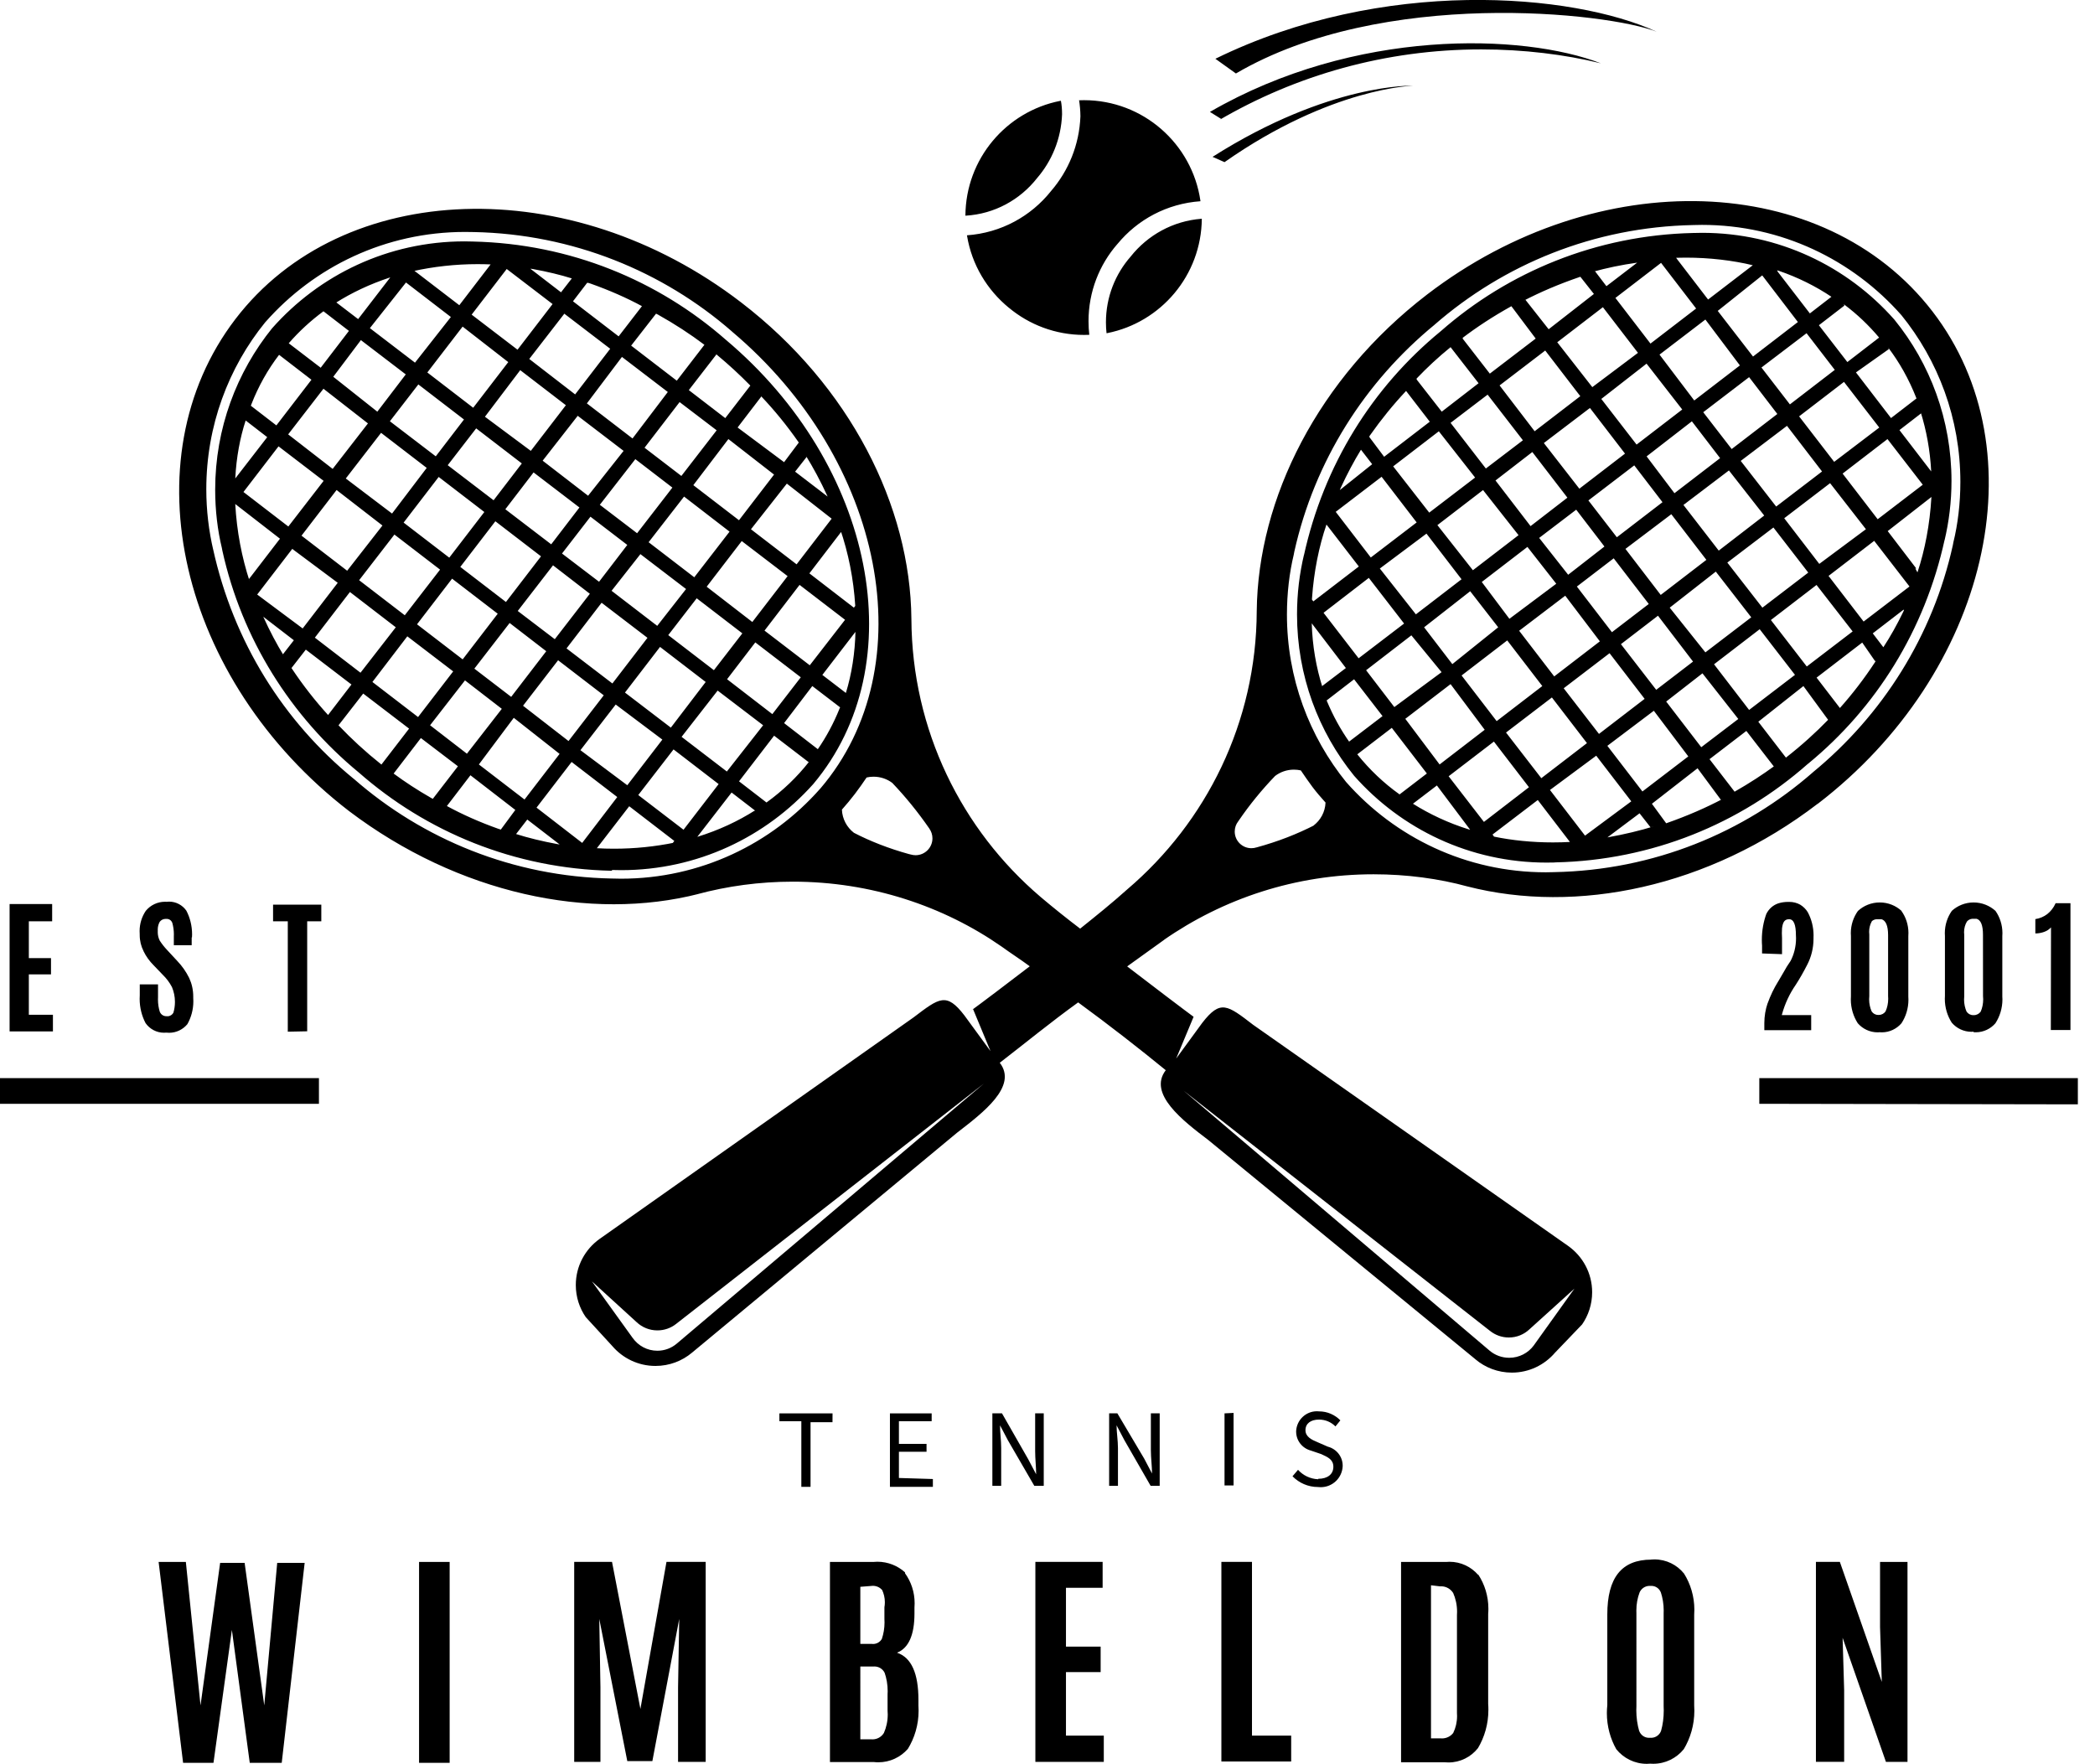<!-- Generated by IcoMoon.io -->
<svg version="1.1" xmlns="http://www.w3.org/2000/svg" width="38" height="32" viewBox="0 0 38 32">
<title>logo-brand-7</title>
<path d="M31.911 20.021v-0.466h5.778v0.476zM37.202 16.821c-0.033 0.037-0.075 0.065-0.122 0.081l-0.002 0.001c-0.048 0.017-0.102 0.028-0.16 0.028h-0v-0.26c0.081-0.012 0.154-0.044 0.215-0.090l-0.001 0.001c0.066-0.052 0.118-0.119 0.152-0.196l0.001-0.003h0.27v2.3h-0.356zM35.797 18.713c-0.011 0.001-0.024 0.002-0.037 0.002-0.143 0-0.271-0.064-0.357-0.164l-0.001-0.001c-0.079-0.123-0.126-0.272-0.126-0.433 0-0.018 0.001-0.035 0.002-0.053l-0 0.002v-1.088c-0.001-0.015-0.002-0.033-0.002-0.051 0-0.151 0.047-0.292 0.128-0.407l-0.002 0.002c0.104-0.095 0.244-0.153 0.396-0.153s0.292 0.058 0.397 0.153l-0-0c0.079 0.113 0.126 0.253 0.126 0.404 0 0.018-0.001 0.035-0.002 0.053l0-0.002v1.099c0.001 0.015 0.002 0.033 0.002 0.050 0 0.161-0.047 0.31-0.128 0.436l0.002-0.003c-0.087 0.101-0.215 0.165-0.358 0.165-0.014 0-0.028-0.001-0.042-0.002l0.002 0zM35.968 16.953q0-0.256-0.117-0.288h-0.075c-0.040 0.003-0.075 0.021-0.099 0.050l-0 0c-0.033 0.055-0.052 0.122-0.052 0.194 0 0.016 0.001 0.031 0.003 0.046l-0-0.002v1.12c-0.002 0.017-0.003 0.037-0.003 0.056 0 0.080 0.017 0.156 0.047 0.224l-0.001-0.004c0.026 0.039 0.069 0.064 0.119 0.064 0.003 0 0.006-0 0.009-0l-0 0c0.001 0 0.002 0 0.004 0 0.051 0 0.096-0.025 0.124-0.064l0-0c0.029-0.066 0.045-0.143 0.045-0.224 0-0.019-0.001-0.038-0.003-0.056l0 0.002zM34.489 16.523c0.079 0.111 0.127 0.249 0.127 0.399 0 0.020-0.001 0.040-0.002 0.059l0-0.003v1.099c0.001 0.017 0.002 0.036 0.002 0.056 0 0.159-0.047 0.307-0.128 0.43l0.002-0.003c-0.087 0.101-0.215 0.165-0.357 0.165-0.013 0-0.026-0.001-0.039-0.002l0.002 0c-0.011 0.001-0.024 0.002-0.038 0.002-0.144 0-0.273-0.064-0.36-0.164l-0.001-0.001c-0.079-0.123-0.126-0.272-0.126-0.433 0-0.018 0.001-0.035 0.002-0.053l-0 0.002v-1.099c-0.001-0.016-0.002-0.034-0.002-0.052 0-0.151 0.049-0.291 0.131-0.405l-0.001 0.002c0.104-0.095 0.242-0.153 0.395-0.153s0.291 0.058 0.395 0.153l-0-0zM33.952 16.711c-0.031 0.055-0.049 0.12-0.049 0.19 0 0.017 0.001 0.034 0.003 0.050l-0-0.002v1.12c-0.002 0.017-0.003 0.037-0.003 0.056 0 0.080 0.017 0.156 0.047 0.224l-0.001-0.004c0.025 0.039 0.068 0.064 0.117 0.064 0.003 0 0.005-0 0.008-0l-0 0c0.002 0 0.004 0 0.005 0 0.051 0 0.095-0.025 0.122-0.064l0-0c0.031-0.067 0.048-0.146 0.048-0.229 0-0.017-0.001-0.034-0.002-0.051l0 0.002v-1.106c0-0.171-0.043-0.267-0.121-0.288h-0.075c-0.002-0-0.003-0-0.005-0-0.036 0-0.069 0.014-0.094 0.036l0-0zM31.961 17.294v-0.142c-0.003-0.031-0.004-0.068-0.004-0.105 0-0.169 0.030-0.331 0.085-0.481l-0.003 0.010c0.045-0.091 0.123-0.16 0.218-0.191l0.003-0.001c0.052-0.016 0.112-0.025 0.174-0.025 0.006 0 0.013 0 0.019 0l-0.001-0c0.001 0 0.002 0 0.003 0 0.072 0 0.14 0.018 0.199 0.051l-0.002-0.001c0.057 0.035 0.104 0.081 0.138 0.137l0.001 0.002c0.065 0.121 0.104 0.265 0.104 0.418 0 0.012-0 0.024-0.001 0.036l0-0.002c0 0.009 0 0.019 0 0.029 0 0.169-0.041 0.328-0.113 0.468l0.003-0.006q-0.107 0.21-0.213 0.373c-0.109 0.157-0.195 0.339-0.249 0.535l-0.003 0.013h0.533v0.274h-0.85v-0.124c0-0.001 0-0.003 0-0.005 0-0.125 0.021-0.246 0.059-0.359l-0.002 0.008c0.055-0.152 0.118-0.282 0.194-0.404l-0.005 0.009 0.096-0.164c0.045-0.083 0.089-0.153 0.136-0.22l-0.004 0.007c0.064-0.121 0.101-0.264 0.101-0.416 0-0.018-0.001-0.035-0.002-0.052l0 0.002c0-0.196-0.039-0.295-0.124-0.295s-0.114 0.057-0.128 0.164c-0.002 0.027-0.003 0.058-0.003 0.089s0.001 0.062 0.003 0.093l-0-0.004v0.292zM32.971 14.578c-1.98 1.518-4.373 2.009-6.357 1.5-0.51-0.14-1.095-0.22-1.699-0.22-1.416 0-2.729 0.442-3.809 1.194l0.022-0.014-0.683 0.491c0.466 0.356 0.928 0.711 1.358 1.028l-0.153-0.114-0.316 0.757 0.473-0.647c0.331-0.427 0.455-0.324 0.924 0.036l5.714 4.011c0.264 0.188 0.434 0.494 0.434 0.839 0 0.218-0.068 0.42-0.184 0.587l0.002-0.003-0.491 0.512c-0.19 0.222-0.47 0.362-0.783 0.362-0.252 0-0.484-0.091-0.662-0.242l0.002 0.001-4.843-3.975c-0.469-0.356-1.102-0.843-0.775-1.269v0c-0.484-0.395-1.020-0.814-1.589-1.23-0.494 0.356-0.971 0.747-1.422 1.095v0c0.331 0.427-0.306 0.907-0.775 1.269l-4.807 3.989c-0.178 0.15-0.41 0.241-0.663 0.241-0.313 0-0.594-0.14-0.783-0.361l-0.001-0.001-0.48-0.523c-0.113-0.163-0.181-0.364-0.181-0.582 0-0.346 0.171-0.652 0.433-0.838l0.003-0.002 5.689-4.014c0.469-0.356 0.597-0.462 0.924-0.036v0l0.473 0.647-0.316-0.761-0.156 0.114c0.38-0.277 0.779-0.583 1.184-0.892-0.167-0.124-0.356-0.245-0.508-0.356-1.059-0.738-2.373-1.179-3.789-1.179-0.603 0-1.188 0.080-1.744 0.23l0.047-0.011c-1.98 0.508-4.373 0-6.354-1.5-3.083-2.375-4.007-6.375-2.062-8.921s6.080-2.681 9.173-0.306c1.98 1.518 3.072 3.698 3.090 5.742 0.009 2.020 0.915 3.826 2.341 5.041l0.009 0.008c0.228 0.192 0.462 0.38 0.711 0.569 0.288-0.231 0.576-0.462 0.853-0.711 1.436-1.222 2.343-3.029 2.35-5.048v-0.001c0.021-2.044 1.113-4.224 3.090-5.742 3.097-2.375 7.207-2.236 9.166 0.306s1.013 6.56-2.080 8.932zM27.022 24.501c0.095 0.079 0.218 0.127 0.353 0.127 0.183 0 0.345-0.088 0.446-0.225l0.001-0.002 0.736-1.028-0.818 0.74c-0.097 0.091-0.228 0.147-0.372 0.147-0.129 0-0.247-0.045-0.34-0.119l0.001 0.001-5.561-4.359zM12.263 24.014c-0.092 0.073-0.21 0.117-0.339 0.117-0.144 0-0.275-0.055-0.373-0.146l0 0-0.814-0.743 0.74 1.028c0.101 0.14 0.263 0.23 0.446 0.23 0.134 0 0.256-0.048 0.351-0.128l-0.001 0.001 5.572-4.718zM13.276 6.012c-1.251-1.090-2.888-1.767-4.682-1.803l-0.007-0c-0.046-0.002-0.099-0.002-0.153-0.002-1.441 0-2.734 0.631-3.618 1.633l-0.005 0.005c-0.666 0.82-1.069 1.877-1.069 3.028 0 0.384 0.045 0.757 0.129 1.115l-0.007-0.033c0.372 1.694 1.284 3.133 2.543 4.164l0.013 0.010c1.249 1.093 2.885 1.772 4.679 1.806l0.007 0c0.047 0.002 0.102 0.003 0.158 0.003 1.439 0 2.731-0.632 3.613-1.633l0.005-0.005c1.888-2.212 1.166-5.952-1.607-8.288zM16.857 15.029c-0.214-0.309-0.435-0.579-0.675-0.831l0.003 0.003c-0.094-0.071-0.212-0.113-0.341-0.113-0.044 0-0.087 0.005-0.129 0.015l0.004-0.001c-0.068 0.1-0.139 0.203-0.213 0.299s-0.153 0.192-0.235 0.284c0.007 0.171 0.090 0.321 0.216 0.419l0.001 0.001c0.294 0.153 0.638 0.287 0.997 0.386l0.038 0.009c0.025 0.007 0.054 0.012 0.084 0.012 0.169 0 0.306-0.137 0.306-0.306 0-0.066-0.021-0.126-0.056-0.176l0.001 0.001zM22.457 14.901c-0.038 0.050-0.061 0.113-0.061 0.182 0 0.167 0.135 0.302 0.302 0.302 0.033 0 0.065-0.005 0.095-0.015l-0.002 0.001c0.395-0.108 0.738-0.243 1.062-0.409l-0.030 0.014c0.129-0.097 0.213-0.248 0.22-0.418l0-0.001c-0.082-0.092-0.164-0.185-0.238-0.284s-0.142-0.199-0.21-0.299c-0.038-0.009-0.081-0.014-0.126-0.014-0.128 0-0.247 0.043-0.341 0.115l0.001-0.001c-0.24 0.249-0.461 0.519-0.658 0.807l-0.014 0.021zM34.489 5.717c-0.887-1.006-2.179-1.638-3.618-1.638-0.056 0-0.111 0.001-0.166 0.003l0.008-0c-1.8 0.035-3.436 0.712-4.695 1.81l0.009-0.007c-1.272 1.042-2.185 2.48-2.551 4.125l-0.009 0.049c-0.079 0.327-0.124 0.702-0.124 1.088 0 1.154 0.405 2.214 1.080 3.046l-0.007-0.009c0.889 1.007 2.182 1.638 3.623 1.638 0.054 0 0.108-0.001 0.161-0.003l-0.008 0c1.801-0.035 3.437-0.713 4.695-1.814l-0.009 0.007c1.27-1.042 2.181-2.481 2.544-4.125l0.009-0.049c0.081-0.33 0.127-0.708 0.127-1.097 0-1.15-0.403-2.205-1.076-3.033l0.007 0.009zM28.206 15.644v0c-0.045 0.002-0.099 0.002-0.152 0.002-1.39 0-2.637-0.608-3.491-1.573l-0.004-0.005c-0.643-0.792-1.033-1.812-1.033-2.924 0-0.377 0.045-0.743 0.129-1.094l-0.006 0.032c0.362-1.654 1.25-3.060 2.476-4.068l0.012-0.010c1.22-1.071 2.818-1.738 4.571-1.778l0.008-0c0.047-0.002 0.102-0.003 0.157-0.003 1.388 0 2.634 0.608 3.487 1.573l0.004 0.005c0.643 0.791 1.033 1.811 1.033 2.922 0 0.376-0.045 0.742-0.129 1.092l0.006-0.032c-0.361 1.654-1.249 3.060-2.476 4.068l-0.013 0.010c-1.218 1.075-2.817 1.743-4.572 1.781l-0.008 0zM32.174 13.902l-0.498-0.644-0.668 0.512 0.455 0.59c0.278-0.159 0.51-0.311 0.733-0.474l-0.022 0.015zM30.073 11.168l-0.672 0.516 0.64 0.828 0.668-0.512zM30.123 10.791l0.828-0.636-0.636-0.828-0.832 0.629zM29.906 10.955l-0.636-0.828-0.668 0.512 0.636 0.828zM29.102 9.913l-0.512-0.668-0.672 0.512 0.526 0.668zM28.391 10.805l-0.836 0.636 0.636 0.828 0.828-0.636zM28.228 10.588l-0.523-0.668-0.828 0.636 0.501 0.668zM26.667 10.724l-0.836 0.654 0.512 0.668 0.832-0.668zM26.716 10.343l0.828-0.636-0.644-0.818-0.828 0.636zM27.762 9.543l0.668-0.516-0.636-0.828-0.668 0.516zM28.647 8.864l0.828-0.636-0.636-0.828-0.836 0.636zM28.811 9.077l0.516 0.668 0.828-0.636-0.512-0.668zM30.372 8.946l0.828-0.636-0.512-0.668-0.821 0.636zM30.535 9.159l0.64 0.828 0.825-0.636-0.64-0.818zM32.217 9.188l0.832-0.636-0.636-0.828-0.839 0.636zM32.167 9.568l-0.836 0.636 0.636 0.818 0.832-0.636zM31.122 10.368l-0.836 0.654 0.647 0.811 0.832-0.636zM30.88 12.213l-0.658 0.512 0.636 0.828 0.672-0.512zM29.998 12.892l-0.843 0.636 0.636 0.828 0.832-0.636zM29.831 12.676l-0.636-0.828-0.832 0.636 0.64 0.828zM28.149 12.651l-0.832 0.636 0.64 0.828 0.828-0.636zM27.975 12.444l-0.636-0.828-0.828 0.636 0.636 0.828zM26.311 12.409l-0.821 0.629 0.622 0.828 0.818-0.629zM26.148 12.192l-0.548-0.668-0.821 0.633 0.512 0.668zM25.468 11.31l-0.64-0.828-0.821 0.633 0.636 0.825zM25.682 11.143l0.828-0.636-0.636-0.828-0.846 0.633zM25.924 9.298l0.832-0.636-0.658-0.839-0.828 0.636zM26.951 8.498l0.672-0.512-0.64-0.828-0.672 0.512zM27.836 7.822l0.828-0.636-0.636-0.828-0.828 0.633zM28.882 7.022l0.828-0.622-0.636-0.828-0.828 0.636zM29.045 7.236l0.64 0.828 0.828-0.636-0.647-0.832zM30.731 7.264l0.828-0.636-0.626-0.832-0.832 0.636zM30.894 7.477l0.516 0.668 0.828-0.636-0.512-0.668zM32.466 7.335l0.814-0.626-0.512-0.665-0.818 0.622zM32.633 7.552l0.636 0.825 0.818-0.622-0.64-0.828zM33.422 8.59l0.636 0.828 0.818-0.626-0.64-0.828zM33.195 8.764l-0.832 0.636 0.636 0.828 0.846-0.629zM32.949 10.61l-0.828 0.636 0.651 0.843 0.832-0.636zM31.918 11.413l-0.828 0.636 0.636 0.828 0.832-0.636zM30.222 14.933c0.391-0.137 0.719-0.281 1.033-0.446l-0.041 0.020-0.423-0.572-0.828 0.644zM29.945 15.015l-0.206-0.263-0.583 0.437c0.318-0.057 0.586-0.122 0.848-0.202l-0.052 0.014zM29.589 14.535l-0.636-0.828-0.839 0.622 0.636 0.828zM27.1 15.175c0.321 0.067 0.69 0.105 1.068 0.105 0.108 0 0.216-0.003 0.323-0.009l-0.015 0.001-0.583-0.761-0.821 0.626zM27.733 14.279l-0.636-0.828-0.821 0.629 0.64 0.828zM26.667 15.051l-0.604-0.804-0.434 0.331c0.299 0.189 0.643 0.35 1.007 0.464l0.031 0.008zM25.38 14.414l0.501-0.384-0.636-0.828-0.626 0.48c0.224 0.28 0.479 0.521 0.764 0.725l0.012 0.008zM24.462 13.458l0.615-0.469-0.516-0.668-0.498 0.384c0.12 0.288 0.258 0.536 0.421 0.766l-0.008-0.012zM23.982 12.444l0.43-0.327-0.619-0.811c0.012 0.41 0.080 0.8 0.197 1.168l-0.008-0.030zM23.797 10.876l0.025 0.032 0.825-0.633-0.587-0.761c-0.136 0.397-0.229 0.857-0.262 1.334l-0.001 0.017zM24.864 10.112l0.832-0.636-0.636-0.828-0.832 0.636zM24.302 8.889l0.587-0.469-0.203-0.263c-0.124 0.201-0.252 0.441-0.366 0.689l-0.018 0.043zM24.839 7.929l0.267 0.356 0.828-0.636-0.43-0.558c-0.232 0.247-0.45 0.515-0.649 0.798l-0.016 0.023zM25.696 6.884l0.455 0.583 0.668-0.516-0.508-0.654c-0.224 0.182-0.424 0.368-0.613 0.566l-0.003 0.003zM26.532 6.144l0.491 0.633 0.832-0.636-0.441-0.587c-0.339 0.189-0.627 0.378-0.9 0.586l0.018-0.013zM28.665 5.020c-0.393 0.134-0.722 0.276-1.037 0.439l0.042-0.020 0.42 0.533 0.821-0.64zM28.946 4.939l0.192 0.252 0.558-0.427c-0.297 0.042-0.556 0.097-0.808 0.167l0.044-0.010zM29.301 5.404l0.636 0.828 0.828-0.636-0.636-0.828zM30.414 4.693l0.156 0.203 0.412 0.537 0.811-0.622c-0.365-0.088-0.785-0.138-1.216-0.138-0.061 0-0.122 0.001-0.183 0.003l0.009-0zM31.157 5.639l0.64 0.828 0.814-0.626-0.647-0.846zM32.245 4.928l0.583 0.757 0.391-0.302c-0.283-0.19-0.609-0.353-0.955-0.471l-0.030-0.009zM33.454 5.543l-0.462 0.356 0.516 0.668 0.576-0.444c-0.19-0.226-0.4-0.425-0.63-0.597l-0.010-0.007zM34.261 6.332l-0.597 0.423 0.636 0.828 0.462-0.356c-0.138-0.352-0.31-0.656-0.519-0.93l0.007 0.009zM34.844 7.499l-0.391 0.302 0.576 0.75c-0.020-0.382-0.086-0.742-0.193-1.083l0.008 0.031zM34.78 10.382c0.134-0.403 0.224-0.871 0.252-1.354l0.001-0.014-0.793 0.619 0.519 0.679h-0.018zM33.995 9.81l-0.828 0.636 0.636 0.828 0.832-0.636zM34.524 11.061l-0.555 0.427 0.192 0.252c0.125-0.19 0.25-0.413 0.361-0.643l0.015-0.036zM34.009 11.989l-0.231-0.334-0.828 0.636 0.423 0.551c0.227-0.254 0.441-0.533 0.634-0.827l0.016-0.027zM33.159 13.056l-0.448-0.612-0.818 0.647 0.501 0.651c0.285-0.223 0.539-0.452 0.777-0.698l0.002-0.002zM11.093 15.794c-1.762-0.038-3.36-0.705-4.588-1.785l0.008 0.007c-1.238-1.019-2.126-2.425-2.48-4.030l-0.009-0.048c-0.077-0.317-0.121-0.681-0.121-1.055 0-1.112 0.389-2.134 1.038-2.936l-0.007 0.009c0.857-0.97 2.104-1.578 3.492-1.578 0.055 0 0.109 0.001 0.163 0.003l-0.008-0c1.761 0.040 3.36 0.706 4.588 1.785l-0.008-0.007c2.706 2.276 3.417 5.892 1.589 8.064-0.859 0.959-2.101 1.56-3.483 1.56-0.057 0-0.113-0.001-0.169-0.003l0.008 0zM14.667 13.824l-0.626-0.48-0.636 0.828 0.498 0.384c0.297-0.215 0.554-0.461 0.772-0.739l0.006-0.008zM11.093 10.716l0.828 0.636 0.523-0.668-0.828-0.633zM11.378 9.884l-0.668-0.512-0.516 0.668 0.672 0.512zM10.912 10.933l-0.636 0.828 0.832 0.636 0.636-0.828zM10.699 10.77l-0.668-0.516-0.64 0.828 0.672 0.512zM9.813 10.091l-0.828-0.636-0.636 0.828 0.828 0.636zM9.244 11.3l-0.64 0.828 0.668 0.512 0.636-0.828zM9.028 11.132l-0.828-0.636-0.636 0.828 0.828 0.636zM7.982 10.332l-0.828-0.636-0.64 0.828 0.828 0.636zM7.74 8.487l-0.828-0.636-0.64 0.828 0.839 0.636zM7.321 9.479l0.828 0.636 0.636-0.828-0.828-0.636zM8.953 9.074l0.512-0.668-0.828-0.636-0.516 0.668zM9.166 9.237l0.832 0.636 0.512-0.668-0.832-0.636zM10.667 8.992l0.644-0.814-0.832-0.636-0.636 0.814zM10.88 9.156l0.676 0.516 0.64-0.828-0.672-0.516zM11.765 9.835l0.828 0.636 0.64-0.828-0.825-0.636zM12.121 11.52l0.828 0.636 0.516-0.668-0.828-0.636zM12.363 13.365l0.821 0.629 0.658-0.839-0.825-0.629zM12.8 12.37l-0.828-0.636-0.636 0.828 0.832 0.636zM11.168 12.779l-0.64 0.828 0.85 0.636 0.636-0.828zM10.951 12.612l-0.828-0.636-0.636 0.825 0.825 0.64zM9.319 13.020l-0.633 0.846 0.828 0.636 0.636-0.828zM9.102 12.857l-0.668-0.516-0.633 0.814 0.668 0.516zM8.22 12.178l-0.832-0.636-0.633 0.828 0.828 0.636zM7.179 11.378l-0.832-0.64-0.636 0.828 0.828 0.636zM6.937 9.532l-0.832-0.644-0.636 0.828 0.828 0.636zM5.87 8.722l-0.818-0.626-0.636 0.828 0.814 0.626zM6.034 8.505l0.64-0.825-0.807-0.629-0.64 0.828zM6.844 7.467l0.516-0.676-0.814-0.622-0.501 0.665zM7.072 7.641l0.832 0.636 0.512-0.668-0.828-0.636zM8.583 7.396l0.636-0.828-0.828-0.644-0.64 0.832zM8.796 7.559l0.832 0.619 0.636-0.828-0.828-0.636zM10.432 7.154l0.636-0.828-0.832-0.636-0.636 0.821zM10.645 7.317l0.828 0.636 0.64-0.843-0.832-0.636zM11.691 8.121l0.668 0.512 0.64-0.828-0.672-0.512zM12.576 8.8l0.828 0.636 0.636-0.828-0.828-0.644zM12.818 10.642l0.828 0.64 0.64-0.832-0.832-0.636zM13.867 11.438l0.821 0.629 0.64-0.825-0.825-0.633zM13.7 11.652l-0.512 0.668 0.821 0.633 0.516-0.668zM13.7 14.706l-0.43-0.331-0.622 0.804c0.394-0.122 0.737-0.283 1.052-0.483l-0.018 0.010zM13.035 14.222l-0.818-0.629-0.64 0.828 0.821 0.629zM12.203 15.289l0.028-0.036-0.818-0.629-0.587 0.761c0.092 0.006 0.2 0.009 0.309 0.009 0.378 0 0.746-0.038 1.102-0.111l-0.035 0.006zM11.196 14.457l-0.828-0.636-0.636 0.828 0.828 0.64zM10.151 15.317l-0.587-0.452-0.203 0.263c0.209 0.067 0.475 0.132 0.746 0.182l0.043 0.007zM9.084 15.047l0.263-0.356-0.814-0.629-0.427 0.558c0.272 0.149 0.595 0.293 0.93 0.412l0.048 0.015zM7.851 14.489l0.455-0.59-0.672-0.512-0.494 0.644c0.202 0.15 0.435 0.302 0.676 0.44l0.036 0.019zM6.919 13.867l0.501-0.651-0.832-0.636-0.448 0.576c0.24 0.252 0.494 0.485 0.764 0.7l0.015 0.012zM5.952 12.967l0.423-0.551-0.828-0.633-0.26 0.334c0.213 0.32 0.432 0.598 0.67 0.859l-0.005-0.006zM5.134 11.865l0.196-0.252-0.555-0.427c0.124 0.272 0.243 0.496 0.375 0.711l-0.016-0.029zM5.49 11.399l0.636-0.828-0.825-0.615-0.636 0.828zM4.512 10.507l0.050-0.064 0.516-0.672-0.811-0.629c0.028 0.498 0.118 0.965 0.263 1.408l-0.011-0.039zM4.267 8.679l0.58-0.75-0.391-0.302c-0.102 0.311-0.169 0.67-0.188 1.043l-0 0.010zM4.551 7.36l0.462 0.356 0.636-0.828-0.587-0.452c-0.204 0.266-0.376 0.571-0.503 0.899l-0.009 0.025zM5.237 6.226l0.58 0.444 0.512-0.668-0.462-0.356c-0.235 0.174-0.442 0.365-0.625 0.575l-0.004 0.005zM6.101 5.486l0.395 0.302 0.583-0.757c-0.373 0.123-0.697 0.277-0.996 0.466l0.018-0.011zM6.709 5.952l0.818 0.626 0.651-0.828-0.814-0.626zM7.52 4.914l0.811 0.622 0.412-0.537 0.156-0.203c-0.070-0.003-0.153-0.005-0.236-0.005-0.405 0-0.8 0.045-1.18 0.129l0.036-0.007zM8.555 5.707l0.832 0.636 0.636-0.828-0.832-0.636zM9.621 4.875l0.555 0.427 0.196-0.252c-0.198-0.063-0.447-0.123-0.701-0.169l-0.038-0.006zM10.649 5.131l-0.256 0.334 0.828 0.636 0.423-0.548c-0.272-0.148-0.595-0.29-0.929-0.408l-0.048-0.015zM11.9 5.689l-0.452 0.58 0.828 0.636 0.501-0.651c-0.254-0.192-0.541-0.379-0.84-0.546l-0.038-0.019zM12.992 6.432l-0.498 0.644 0.661 0.508 0.455-0.59c-0.193-0.197-0.395-0.383-0.606-0.558l-0.013-0.011zM13.806 7.196l-0.427 0.558 0.843 0.629 0.267-0.356c-0.218-0.313-0.442-0.586-0.685-0.842l0.003 0.003zM14.628 8.292l-0.206 0.263 0.59 0.452c-0.132-0.287-0.26-0.524-0.401-0.752l0.017 0.030zM14.272 8.772l-0.651 0.828 0.828 0.636 0.636-0.828zM15.264 9.639l-0.583 0.761 0.807 0.622 0.025-0.032c-0.031-0.496-0.125-0.958-0.274-1.396l0.011 0.038zM15.531 11.442l-0.615 0.8 0.427 0.327c0.104-0.338 0.167-0.727 0.174-1.13l0-0.004zM15.25 12.839l-0.516-0.395-0.512 0.672 0.612 0.473c0.151-0.218 0.286-0.468 0.392-0.731l0.009-0.026zM22.418 1.333l-0.373-0.267c3.029-1.486 6.482-1.191 8.004-0.491-0.892-0.348-4.971-0.8-7.63 0.757zM25.639 1.554s-1.49 0.028-3.428 1.387l-0.217-0.096c2.123-1.348 3.644-1.291 3.644-1.291zM29.035 1.148c-0.651-0.16-1.399-0.252-2.168-0.252-1.736 0-3.363 0.469-4.76 1.286l0.045-0.024-0.206-0.128c2.628-1.522 5.678-1.426 7.090-0.882zM20.071 6.044c-0.007-0.059-0.011-0.128-0.011-0.198 0-0.458 0.17-0.876 0.45-1.194l-0.002 0.002c0.308-0.388 0.766-0.646 1.285-0.686l0.006-0c-0.009 1.027-0.743 1.881-1.714 2.074l-0.014 0.002zM20.267 4.427c-0.325 0.372-0.523 0.863-0.523 1.399 0 0.087 0.005 0.173 0.015 0.257l-0.001-0.010c-0.028 0.001-0.061 0.002-0.094 0.002-0.52 0-0.997-0.186-1.367-0.495l0.003 0.003c-0.396-0.324-0.672-0.781-0.759-1.303l-0.002-0.012c0.62-0.044 1.161-0.347 1.522-0.799l0.003-0.004c0.315-0.364 0.513-0.836 0.533-1.354l0-0.004c-0.001-0.102-0.010-0.202-0.026-0.299l0.002 0.011c0.026-0.001 0.058-0.002 0.089-0.002 1.072 0 1.96 0.791 2.111 1.821l0.001 0.012c-0.61 0.043-1.143 0.335-1.505 0.775l-0.003 0.004zM17.511 3.911c0.006-1.031 0.742-1.889 1.718-2.081l0.014-0.002c0.014 0.072 0.021 0.156 0.021 0.241 0 0.002 0 0.003 0 0.005v-0c-0.017 0.446-0.186 0.849-0.457 1.161l0.002-0.002c-0.308 0.391-0.77 0.648-1.293 0.679l-0.005 0zM3.477 17.003v0.142h-0.324v-0.167c0-0.009 0.001-0.020 0.001-0.031 0-0.074-0.011-0.145-0.030-0.213l0.001 0.005c-0.015-0.042-0.054-0.072-0.101-0.072-0.003 0-0.007 0-0.010 0l0-0c-0.003-0-0.007-0-0.011-0-0.043 0-0.082 0.021-0.106 0.053l-0 0c-0.023 0.041-0.036 0.090-0.036 0.142 0 0.008 0 0.015 0.001 0.023l-0-0.001c-0 0.006-0.001 0.014-0.001 0.021 0 0.057 0.013 0.111 0.037 0.158l-0.001-0.002c0.041 0.063 0.084 0.117 0.132 0.168l-0-0 0.188 0.203c0.086 0.090 0.158 0.193 0.214 0.306l0.003 0.007c0.045 0.097 0.071 0.211 0.071 0.331 0 0.009-0 0.018-0 0.026l0-0.001c0.001 0.018 0.002 0.039 0.002 0.060 0 0.153-0.040 0.296-0.111 0.42l0.002-0.004c-0.079 0.095-0.198 0.156-0.331 0.156-0.017 0-0.034-0.001-0.051-0.003l0.002 0c-0.013 0.001-0.028 0.002-0.043 0.002-0.137 0-0.259-0.068-0.333-0.172l-0.001-0.001c-0.068-0.128-0.108-0.281-0.108-0.442 0-0.021 0.001-0.041 0.002-0.062l-0 0.003v-0.203h0.331v0.231c-0.001 0.013-0.001 0.029-0.001 0.044 0 0.079 0.012 0.156 0.035 0.228l-0.001-0.005c0.019 0.046 0.063 0.079 0.116 0.079 0.003 0 0.006-0 0.009-0l-0 0c0.004 0 0.009 0.001 0.014 0.001 0.046 0 0.086-0.026 0.107-0.064l0-0.001c0.018-0.059 0.028-0.126 0.028-0.196 0-0.096-0.020-0.187-0.055-0.271l0.002 0.005c-0.045-0.086-0.101-0.16-0.167-0.224l-0-0-0.167-0.174c-0.074-0.074-0.136-0.159-0.182-0.254l-0.002-0.006c-0.043-0.084-0.068-0.183-0.068-0.288 0-0.006 0-0.012 0-0.018l-0 0.001c-0.001-0.016-0.002-0.035-0.002-0.054 0-0.138 0.042-0.265 0.114-0.371l-0.001 0.002c0.083-0.101 0.209-0.164 0.349-0.164 0.010 0 0.020 0 0.030 0.001l-0.001-0c0.013-0.002 0.028-0.003 0.044-0.003 0.129 0 0.242 0.064 0.311 0.161l0.001 0.001c0.066 0.125 0.105 0.274 0.105 0.431 0 0.020-0.001 0.039-0.002 0.059l0-0.003zM0.174 16.398h0.772v0.313h-0.423v0.668h0.402v0.295h-0.402v0.732h0.437v0.302h-0.786zM5.785 20.021h-5.785v-0.466h5.785zM3.637 30.933l0.356-2.585h0.444l0.356 2.585 0.235-2.585h0.498l-0.416 3.627h-0.58l-0.324-2.411-0.334 2.411h-0.551l-0.444-3.644h0.494zM5.22 18.713v-2.002h-0.267v-0.302h0.875v0.302h-0.256v1.995zM8.156 31.975h-0.555v-3.644h0.555zM11.616 30.997l0.473-2.667h0.711v3.627h-0.501v-1.351l0.021-1.241-0.487 2.578h-0.455l-0.508-2.578 0.021 1.241v1.351h-0.476v-3.627h0.686zM15.1 25.796h-0.398v1.173h-0.167v-1.191h-0.398v-0.142h0.964zM16.416 28.537c0.109 0.151 0.174 0.339 0.174 0.543 0 0.027-0.001 0.053-0.003 0.079l0-0.003v0.11c0 0.391-0.107 0.629-0.316 0.711 0.26 0.089 0.388 0.373 0.388 0.857v0.1c0.002 0.028 0.003 0.061 0.003 0.094 0 0.257-0.073 0.498-0.199 0.701l0.003-0.006c-0.131 0.149-0.322 0.242-0.534 0.242-0.026 0-0.051-0.001-0.077-0.004l0.003 0h-0.804v-3.63h0.786c0.022-0.002 0.048-0.004 0.073-0.004 0.193 0 0.37 0.073 0.503 0.193l-0.001-0.001zM15.605 31.548h0.199c0.007 0.001 0.014 0.001 0.022 0.001 0.086 0 0.162-0.045 0.205-0.114l0.001-0.001c0.044-0.099 0.070-0.215 0.070-0.336 0-0.024-0.001-0.048-0.003-0.072l0 0.003v-0.295c0.001-0.018 0.002-0.038 0.002-0.059 0-0.119-0.020-0.233-0.057-0.34l0.002 0.007c-0.034-0.069-0.104-0.115-0.185-0.115-0.008 0-0.015 0-0.022 0.001l0.001-0h-0.235zM15.605 28.782v1.035h0.206c0.008 0.001 0.017 0.002 0.026 0.002 0.068 0 0.128-0.038 0.159-0.093l0-0.001c0.030-0.089 0.048-0.191 0.048-0.297 0-0.021-0.001-0.041-0.002-0.061l0 0.003v-0.217c0.005-0.027 0.008-0.059 0.008-0.091 0-0.082-0.019-0.159-0.052-0.228l0.001 0.003c-0.042-0.045-0.101-0.073-0.167-0.073-0.009 0-0.018 0.001-0.026 0.002l0.001-0zM16.921 26.827v0.142h-0.779v-1.333h0.757v0.142h-0.594v0.412h0.501v0.142h-0.501v0.476zM18.652 26.471l0.142 0.27c0-0.132-0.018-0.281-0.018-0.42v-0.686h0.156v1.316h-0.171l-0.48-0.828-0.142-0.27c0 0.132 0.021 0.274 0.021 0.412v0.686h-0.16v-1.316h0.174zM20 28.8h-0.665v1.067h0.629v0.462h-0.629v1.152h0.686v0.476h-1.241v-3.627h1.22zM20.754 26.457l0.142 0.27c0-0.132-0.021-0.281-0.021-0.42v-0.672h0.16v1.316h-0.164l-0.476-0.828-0.142-0.27c0 0.132 0.025 0.274 0.025 0.412v0.686h-0.16v-1.316h0.149zM22.375 25.628v1.316h-0.164v-1.308zM22.709 31.481h0.711v0.469h-1.266v-3.62h0.555zM23.911 26.823c0.171 0 0.274-0.085 0.274-0.217s-0.096-0.174-0.22-0.231l-0.188-0.064c-0.155-0.041-0.267-0.179-0.267-0.344 0-0.004 0-0.008 0-0.012v0.001c0.011-0.2 0.175-0.358 0.376-0.358 0.014 0 0.028 0.001 0.041 0.002l-0.002-0c0 0 0 0 0 0 0.152 0 0.289 0.063 0.387 0.163l0 0-0.089 0.11c-0.076-0.077-0.181-0.124-0.297-0.124-0.001 0-0.001 0-0.002 0h0c-0.149 0-0.245 0.071-0.245 0.192s0.114 0.174 0.217 0.217l0.188 0.082c0.156 0.040 0.27 0.179 0.27 0.345 0 0.004-0 0.007-0 0.011v-0.001c-0.010 0.212-0.184 0.38-0.398 0.38-0.018 0-0.035-0.001-0.052-0.003l0.002 0c-0 0-0 0-0 0-0.181 0-0.345-0.075-0.462-0.195l-0-0 0.1-0.117c0.091 0.101 0.221 0.165 0.365 0.171l0.001 0zM26.812 28.558c0.116 0.175 0.185 0.39 0.185 0.622 0 0.031-0.001 0.063-0.004 0.093l0-0.004v1.636c0.003 0.033 0.004 0.071 0.004 0.109 0 0.256-0.070 0.496-0.193 0.701l0.003-0.006c-0.125 0.158-0.318 0.259-0.534 0.259-0.022 0-0.045-0.001-0.067-0.003l0.003 0h-0.796v-3.634h0.818c0.018-0.002 0.039-0.003 0.061-0.003 0.207 0 0.392 0.092 0.518 0.236l0.001 0.001zM25.956 28.754v2.777h0.181c0.006 0 0.012 0.001 0.019 0.001 0.083 0 0.157-0.039 0.204-0.1l0-0.001c0.044-0.090 0.069-0.195 0.069-0.306 0-0.017-0.001-0.035-0.002-0.052l0 0.002v-1.778c0.002-0.019 0.002-0.042 0.002-0.064 0-0.122-0.026-0.238-0.072-0.343l0.002 0.005c-0.046-0.073-0.126-0.122-0.218-0.122-0.007 0-0.014 0-0.021 0.001l0.001-0zM29.941 28.288c0.020-0.002 0.044-0.003 0.068-0.003 0.216 0 0.409 0.099 0.535 0.255l0.001 0.001c0.118 0.187 0.188 0.414 0.188 0.657 0 0.030-0.001 0.060-0.003 0.090l0-0.004v1.65c0.002 0.028 0.003 0.062 0.003 0.095 0 0.258-0.071 0.498-0.195 0.704l0.003-0.006c-0.131 0.162-0.331 0.265-0.554 0.265-0.019 0-0.038-0.001-0.057-0.002l0.002 0c-0.018 0.002-0.039 0.003-0.061 0.003-0.224 0-0.423-0.103-0.553-0.264l-0.001-0.001c-0.107-0.189-0.171-0.414-0.171-0.655 0-0.049 0.003-0.097 0.008-0.144l-0 0.006v-1.65c0-0.665 0.256-0.996 0.8-0.996zM29.682 30.951c-0.001 0.021-0.002 0.045-0.002 0.069 0 0.134 0.019 0.263 0.054 0.385l-0.002-0.010c0.027 0.074 0.096 0.126 0.178 0.126 0.008 0 0.015-0 0.022-0.001l-0.001 0c0.005 0.001 0.012 0.001 0.018 0.001 0.083 0 0.154-0.053 0.181-0.128l0-0.001c0.031-0.11 0.048-0.236 0.048-0.367 0-0.026-0.001-0.052-0.002-0.078l0 0.004v-1.692c0.001-0.014 0.001-0.031 0.001-0.048 0-0.116-0.019-0.228-0.053-0.333l0.002 0.008c-0.027-0.072-0.094-0.121-0.174-0.121-0.005 0-0.010 0-0.015 0.001l0.001-0c-0.005-0-0.010-0.001-0.016-0.001-0.082 0-0.152 0.049-0.183 0.12l-0 0.001c-0.037 0.097-0.058 0.209-0.058 0.327 0 0.016 0 0.033 0.001 0.049l-0-0.002zM34.133 30.507l-0.032-0.996v-1.18h0.498v3.627h-0.391l-0.786-2.251 0.028 0.949v1.301h-0.512v-3.627h0.434z"></path>
</svg>
